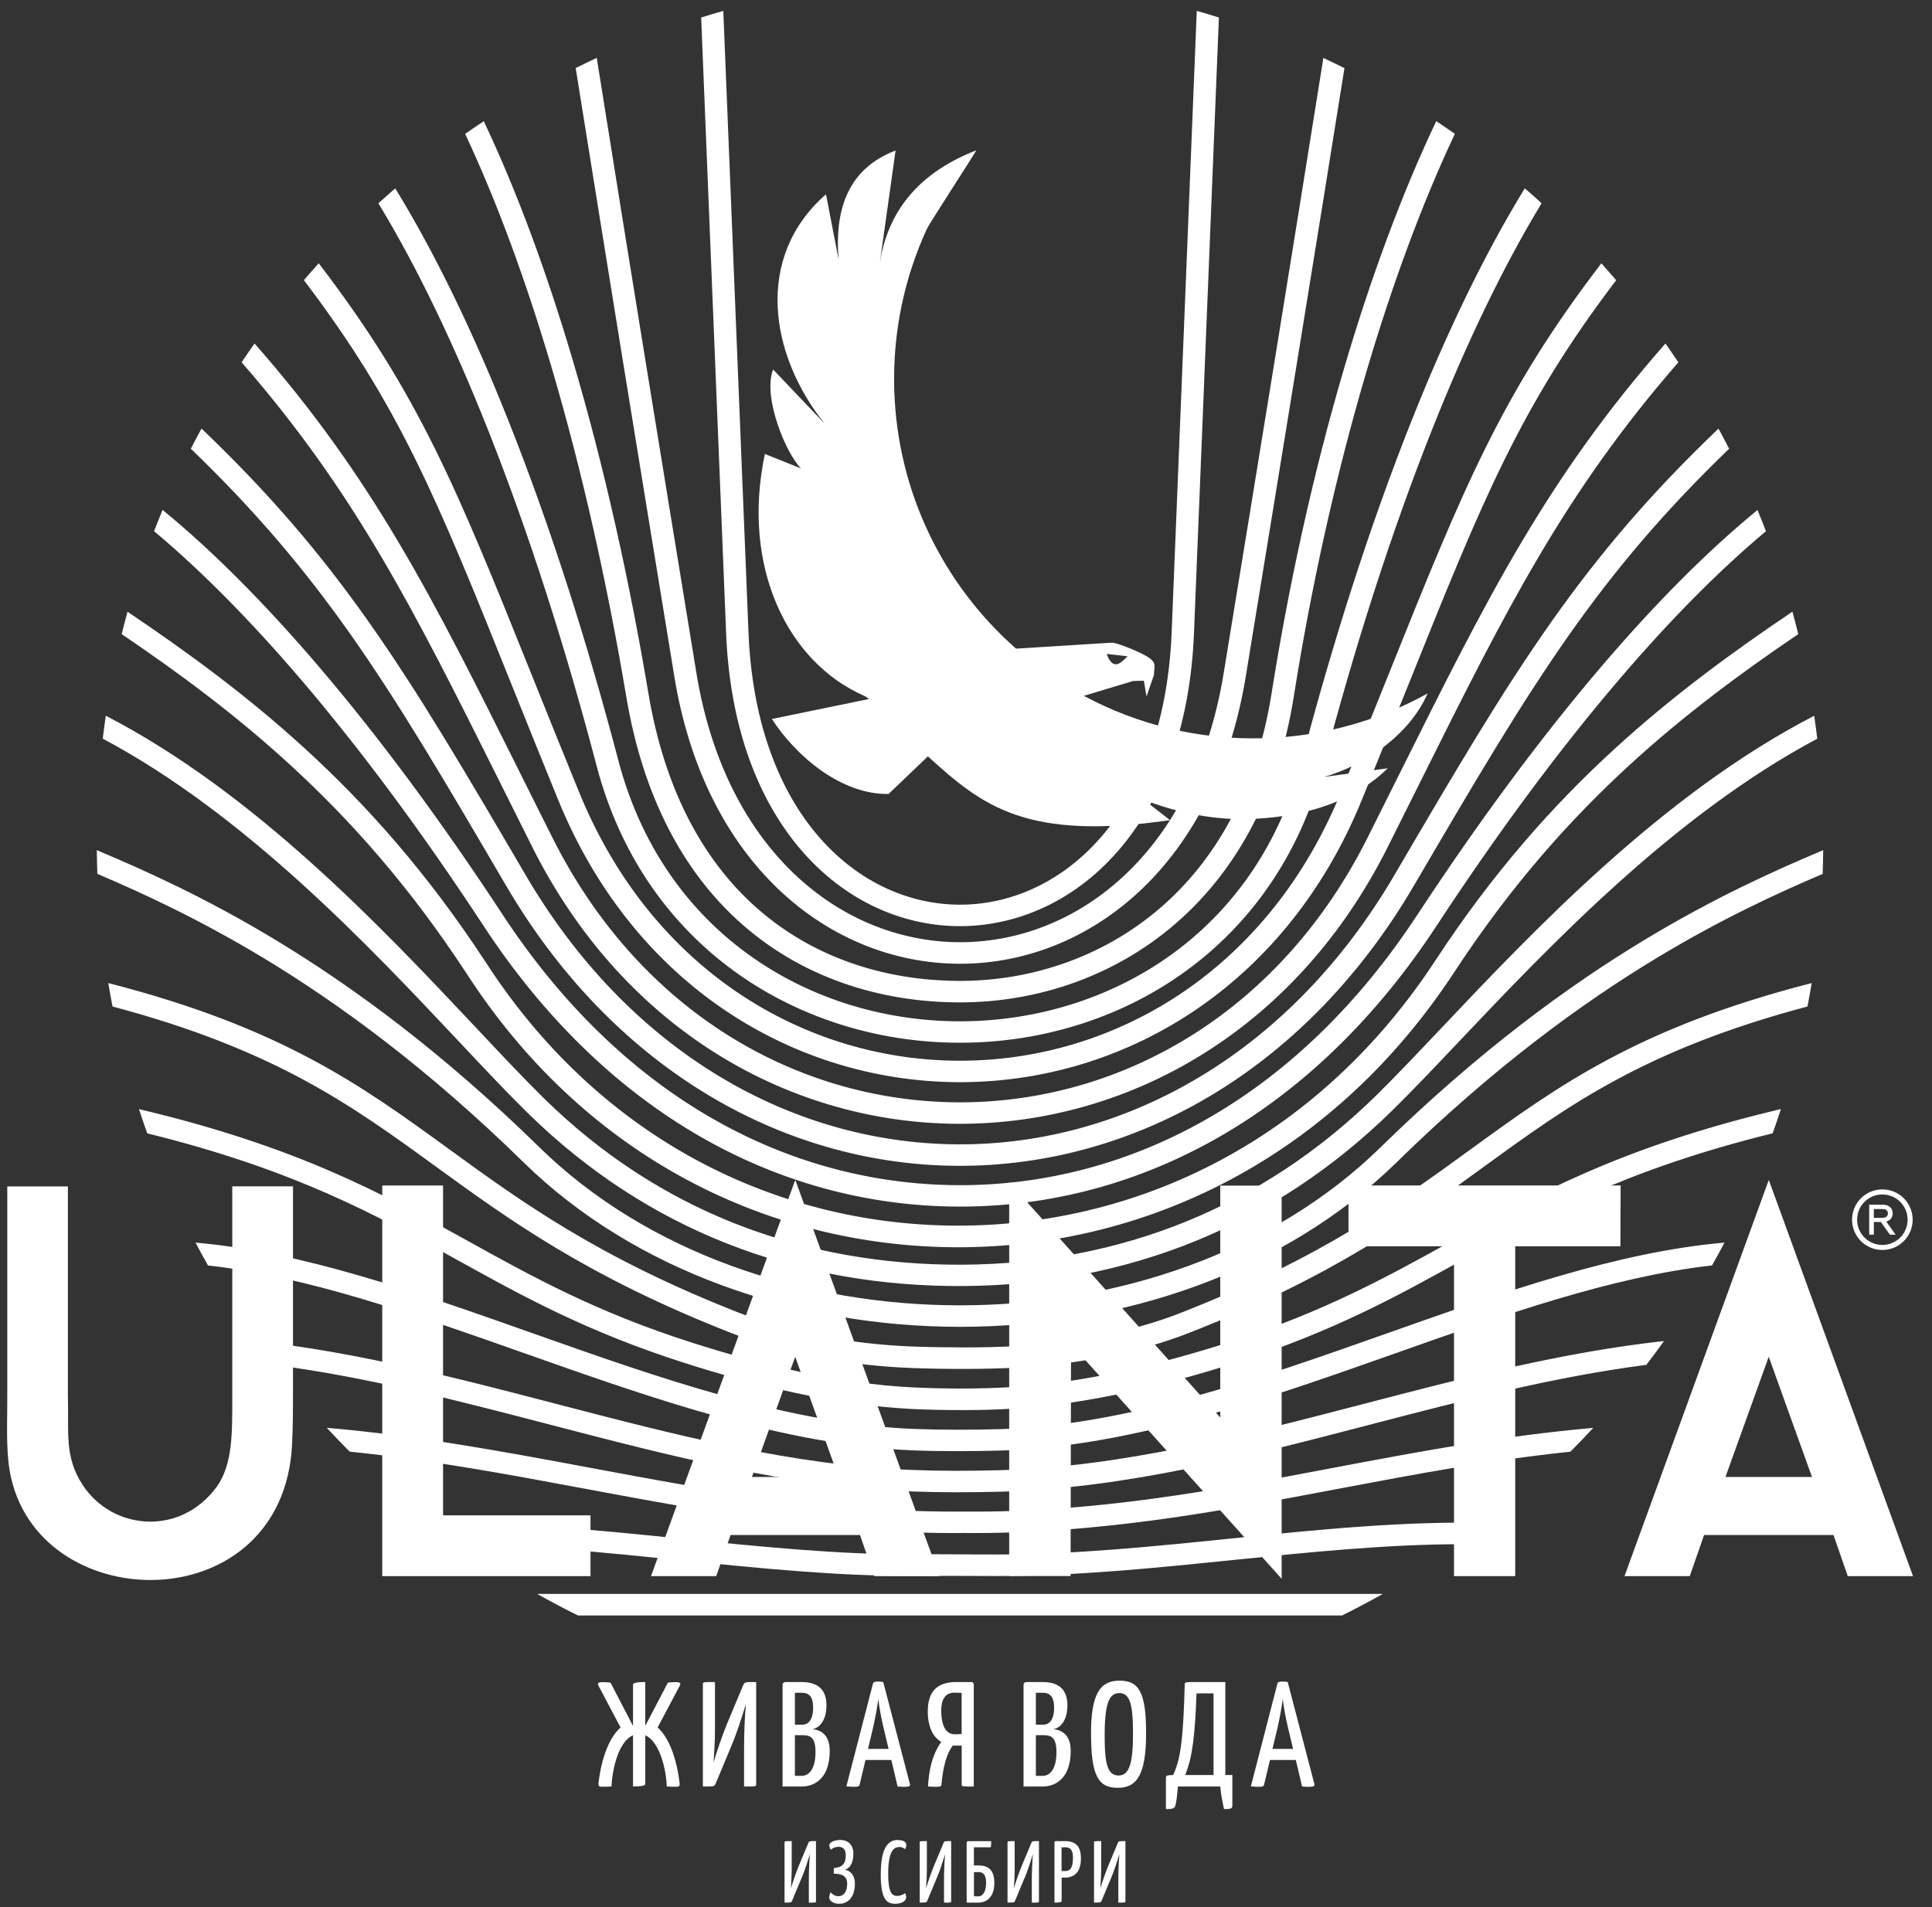 <?xml version="1.0" encoding="UTF-8"?> <svg xmlns="http://www.w3.org/2000/svg" width="79" height="78" viewBox="0 0 79 78" fill="none"><rect x="0" y="0" width="79" height="78" fill="#333333" stroke="none"/> <path d="M54.975 2.786C54.69 2.644 54.403 2.506 54.113 2.369C53.429 6.656 52.794 10.601 52.185 14.357C51.474 18.74 50.757 23.131 50.038 27.522C49.469 31.012 48.091 33.67 46.288 35.498C44.297 37.518 41.782 38.531 39.273 38.533C36.759 38.536 34.237 37.528 32.239 35.505C30.43 33.675 29.048 31.015 28.476 27.524C27.758 23.131 27.04 18.74 26.329 14.357C25.721 10.601 25.083 6.653 24.401 2.367C24.112 2.501 23.825 2.64 23.54 2.783C24.119 6.405 24.757 10.355 25.426 14.493C26.137 18.877 26.855 23.267 27.573 27.661C28.174 31.343 29.647 34.162 31.574 36.114C33.75 38.317 36.51 39.417 39.271 39.414C42.026 39.412 44.776 38.307 46.95 36.104C48.873 34.152 50.34 31.336 50.941 27.658C51.66 23.267 52.377 18.877 53.088 14.493C53.76 10.358 54.398 6.407 54.975 2.786ZM59.49 5.473C59.239 5.297 58.983 5.125 58.728 4.954C57.314 7.936 56.062 11.339 54.994 14.946C53.721 19.252 52.709 23.847 51.995 28.357C51.392 32.166 49.805 34.972 47.721 36.883C45.304 39.1 42.213 40.123 39.222 40.115C36.218 40.108 33.164 39.181 30.771 36.976C28.739 35.104 27.176 32.302 26.514 28.355C25.742 23.767 24.71 19.088 23.418 14.722C22.376 11.2 21.164 7.875 19.782 4.957C19.526 5.127 19.271 5.3 19.02 5.475C20.351 8.313 21.522 11.541 22.535 14.96C23.82 19.3 24.844 23.944 25.609 28.493C26.307 32.651 27.97 35.615 30.136 37.611C32.716 39.989 35.997 40.987 39.222 40.994C42.435 41.001 45.755 39.904 48.352 37.521C50.576 35.481 52.268 32.507 52.903 28.488C53.611 24.01 54.617 19.451 55.878 15.184C56.914 11.682 58.124 8.374 59.49 5.473ZM63.038 8.313C62.812 8.106 62.583 7.902 62.349 7.702C60.685 10.414 59.139 13.644 57.742 17.148C55.997 21.525 54.476 26.337 53.224 31.1C52.339 34.474 50.513 37.046 48.196 38.818C45.626 40.78 42.449 41.763 39.271 41.768C36.087 41.771 32.901 40.792 30.326 38.828C28.001 37.056 26.173 34.481 25.285 31.1C24.034 26.339 22.513 21.527 20.767 17.148C19.37 13.644 17.825 10.411 16.16 7.702C15.929 7.904 15.7 8.109 15.471 8.313C17.068 10.939 18.555 14.067 19.908 17.462C21.641 21.81 23.153 26.585 24.394 31.314C25.334 34.897 27.281 37.63 29.754 39.517C32.494 41.605 35.883 42.649 39.271 42.644C42.651 42.642 46.032 41.595 48.768 39.505C51.236 37.618 53.178 34.887 54.115 31.312C55.357 26.585 56.868 21.807 58.601 17.46C59.955 14.065 61.442 10.939 63.038 8.311V8.313ZM66.086 11.46C65.886 11.227 65.684 10.998 65.48 10.769C61.381 16.119 59.835 19.967 56.739 27.68C56.184 29.063 55.576 30.577 54.826 32.41C53.378 35.953 51.153 38.638 48.532 40.466C45.696 42.44 42.393 43.411 39.098 43.379C35.858 43.348 32.626 42.347 29.854 40.378C27.288 38.555 25.112 35.9 23.686 32.41C22.936 30.577 22.33 29.063 21.773 27.678C18.677 19.967 17.131 16.116 13.032 10.767C12.828 10.993 12.626 11.224 12.426 11.458C16.355 16.625 17.886 20.439 20.918 27.994C21.512 29.474 22.162 31.093 22.831 32.728C24.323 36.379 26.609 39.164 29.308 41.082C32.241 43.165 35.661 44.222 39.09 44.256C42.578 44.29 46.074 43.263 49.07 41.177C51.827 39.256 54.164 36.44 55.68 32.728C56.347 31.095 56.997 29.474 57.593 27.994C60.626 20.439 62.157 16.625 66.088 11.458L66.086 11.46ZM68.629 14.817C68.456 14.559 68.281 14.303 68.101 14.048C63.248 19.57 60.826 24.428 57.267 31.562C56.883 32.334 56.484 33.135 55.907 34.284C54.147 37.781 51.706 40.429 48.911 42.228C45.925 44.149 42.537 45.1 39.154 45.081C35.807 45.061 32.46 44.093 29.513 42.175C26.755 40.378 24.345 37.75 22.603 34.284C22.023 33.132 21.622 32.329 21.24 31.558C17.684 24.426 15.259 19.568 10.409 14.048C10.228 14.301 10.053 14.556 9.88 14.817C14.549 20.181 16.934 24.962 20.415 31.937C20.901 32.913 21.405 33.923 21.778 34.666C23.593 38.275 26.113 41.021 28.999 42.902C32.1 44.92 35.622 45.94 39.149 45.959C42.712 45.979 46.28 44.978 49.42 42.958C52.346 41.077 54.899 38.312 56.732 34.666C57.104 33.923 57.608 32.913 58.093 31.942C61.573 24.962 63.958 20.181 68.629 14.817ZM70.705 18.353C70.564 18.076 70.418 17.801 70.27 17.528C67.48 20.193 65.409 22.64 63.476 25.373C61.393 28.318 59.487 31.57 57.017 35.788C54.914 39.378 52.229 42.092 49.247 43.925C46.103 45.86 42.625 46.819 39.154 46.799C35.717 46.78 32.283 45.806 29.174 43.871C26.229 42.038 23.576 39.344 21.493 35.785C19.022 31.567 17.117 28.316 15.033 25.37C13.101 22.637 11.029 20.191 8.24 17.526C8.091 17.798 7.945 18.073 7.804 18.351C10.447 20.899 12.426 23.248 14.276 25.862C16.321 28.754 18.224 32.001 20.692 36.216C22.851 39.901 25.609 42.7 28.675 44.609C31.932 46.636 35.539 47.658 39.149 47.678C42.797 47.697 46.446 46.692 49.742 44.665C52.845 42.754 55.637 39.938 57.817 36.216C60.285 32.001 62.189 28.754 64.233 25.862C66.083 23.246 68.064 20.897 70.705 18.351V18.353ZM72.212 21.729C72.1 21.437 71.983 21.145 71.864 20.858C69.797 22.549 67.643 24.723 65.453 27.291C62.985 30.185 60.466 33.592 57.968 37.394C55.542 41.094 52.672 43.815 49.574 45.633C46.273 47.573 42.71 48.488 39.154 48.469C35.632 48.449 32.11 47.517 28.846 45.577C25.784 43.759 22.948 41.057 20.544 37.392C18.049 33.588 15.527 30.18 13.059 27.286C10.868 24.718 8.714 22.545 6.648 20.853C6.529 21.143 6.412 21.432 6.3 21.724C8.245 23.35 10.277 25.412 12.351 27.843C14.802 30.718 17.302 34.096 19.77 37.859C22.25 41.642 25.19 44.438 28.366 46.325C31.779 48.352 35.464 49.326 39.151 49.345C42.875 49.365 46.602 48.408 50.053 46.38C53.268 44.492 56.24 41.676 58.745 37.857C61.213 34.094 63.712 30.715 66.163 27.841C68.235 25.409 70.27 23.348 72.214 21.722L72.212 21.729ZM73.531 25.93C73.456 25.624 73.375 25.319 73.293 25.015C70.82 26.68 68.398 28.454 66.054 30.596C63.493 32.935 61.028 35.715 58.696 39.276C56.359 42.844 53.431 45.497 50.206 47.286C46.75 49.202 42.946 50.129 39.151 50.124C35.369 50.119 31.594 49.189 28.174 47.274C24.986 45.487 22.109 42.844 19.826 39.295L19.813 39.278C17.479 35.717 15.014 32.938 12.453 30.599C10.107 28.454 7.685 26.682 5.214 25.017C5.132 25.322 5.051 25.626 4.976 25.933C7.315 27.52 9.605 29.211 11.82 31.239C14.33 33.532 16.747 36.258 19.037 39.75L19.047 39.763C21.415 43.443 24.399 46.186 27.709 48.041C31.27 50.036 35.206 51.003 39.151 51.008C43.104 51.012 47.067 50.048 50.664 48.053C54.013 46.196 57.048 43.445 59.47 39.75C61.758 36.258 64.175 33.532 66.684 31.239C68.902 29.211 71.192 27.52 73.531 25.933V25.93ZM74.308 30.209C74.271 29.895 74.23 29.584 74.183 29.272C68.021 32.453 62.783 37.981 58.949 42.031C57.964 43.073 57.07 44.015 56.294 44.779C53.911 47.123 51.299 48.807 48.566 49.929C45.601 51.146 42.493 51.701 39.385 51.721C36.211 51.74 33.035 51.224 30.007 50.019C27.249 48.922 24.613 47.252 22.213 44.889C21.413 44.1 20.483 43.114 19.458 42.021C15.632 37.954 10.433 32.426 4.326 29.27C4.28 29.581 4.241 29.893 4.202 30.207C10.041 33.32 15.065 38.66 18.779 42.608C19.801 43.696 20.726 44.679 21.561 45.499C24.056 47.953 26.794 49.688 29.661 50.83C32.806 52.081 36.102 52.614 39.395 52.594C42.625 52.575 45.852 51.998 48.931 50.735C51.772 49.569 54.485 47.819 56.958 45.387C57.764 44.596 58.652 43.657 59.636 42.62C63.36 38.687 68.425 33.342 74.315 30.207L74.308 30.209ZM74.529 35.737C74.541 35.416 74.549 35.092 74.551 34.768C72.579 35.598 70.111 36.706 67.251 38.434C64.082 40.347 60.434 43.022 56.452 46.921C52.051 51.229 45.655 53.383 39.256 53.383C32.857 53.383 26.458 51.229 22.058 46.921C18.076 43.022 14.427 40.349 11.258 38.434C8.398 36.706 5.93 35.598 3.958 34.768C3.961 35.092 3.971 35.416 3.98 35.737C5.852 36.535 8.142 37.591 10.771 39.176C13.889 41.06 17.482 43.691 21.408 47.534C25.988 52.02 32.626 54.262 39.258 54.262C45.891 54.262 52.526 52.02 57.109 47.534C61.035 43.691 64.628 41.057 67.746 39.176C70.372 37.589 72.665 36.535 74.536 35.737H74.529ZM73.908 41.162C73.969 40.843 74.028 40.524 74.081 40.203C66.979 42.029 63.72 44.399 60.149 46.994C57.199 49.138 54.035 51.441 48.24 53.707C47.269 54.087 46.19 54.388 45.071 54.612C43.89 54.848 42.666 54.997 41.478 55.055C40.836 55.087 40.144 55.104 39.458 55.104C38.725 55.104 37.983 55.092 37.301 55.067C36.072 55.021 34.797 54.875 33.568 54.639C32.407 54.415 31.28 54.103 30.27 53.707C24.474 51.441 21.308 49.138 18.36 46.994C14.792 44.399 11.531 42.029 4.428 40.203C4.482 40.524 4.538 40.843 4.601 41.162C11.251 42.932 14.383 45.207 17.808 47.697C20.804 49.876 24.019 52.212 29.927 54.525C30.98 54.936 32.163 55.262 33.39 55.501C34.67 55.749 35.994 55.897 37.267 55.946C37.951 55.973 38.706 55.985 39.46 55.983C40.178 55.983 40.887 55.965 41.527 55.934C42.761 55.873 44.031 55.717 45.258 55.474C46.434 55.24 47.566 54.921 48.583 54.525C54.49 52.215 57.706 49.876 60.702 47.697C64.126 45.207 67.259 42.929 73.908 41.162ZM72.485 46.346C72.601 46.018 72.716 45.687 72.823 45.356C66.324 46.894 62.831 48.831 59.365 50.754C56.749 52.205 54.147 53.648 50.253 54.895C48.868 55.337 47.395 55.754 45.889 56.08C44.394 56.404 42.87 56.64 41.373 56.727C40.741 56.764 40.057 56.783 39.38 56.786C38.679 56.786 37.971 56.771 37.319 56.739C35.792 56.664 34.235 56.43 32.709 56.102C31.178 55.773 29.671 55.35 28.252 54.895C24.358 53.648 21.756 52.205 19.139 50.754C15.673 48.831 12.181 46.897 5.682 45.358C5.791 45.692 5.903 46.02 6.02 46.349C12.044 47.836 15.374 49.683 18.679 51.516C21.335 52.989 23.976 54.454 27.96 55.729C29.403 56.192 30.939 56.623 32.511 56.961C34.089 57.299 35.695 57.54 37.272 57.621C37.925 57.652 38.65 57.669 39.38 57.667C40.093 57.667 40.797 57.647 41.427 57.608C42.973 57.518 44.547 57.275 46.088 56.939C47.619 56.606 49.123 56.182 50.54 55.729C54.524 54.454 57.165 52.989 59.821 51.516C63.126 49.683 66.456 47.836 72.48 46.349L72.485 46.346ZM70.004 51.752C70.18 51.443 70.35 51.132 70.516 50.818C66.142 51.197 61.507 52.835 56.79 54.503C51.487 56.379 46.074 58.292 40.913 58.446C40.325 58.463 39.699 58.472 39.081 58.47C38.509 58.47 37.934 58.458 37.387 58.438C32.288 58.241 26.952 56.355 21.719 54.503C17.002 52.835 12.368 51.197 7.994 50.818C8.16 51.132 8.33 51.443 8.505 51.752C12.589 52.212 16.958 53.758 21.405 55.328C26.701 57.2 32.105 59.11 37.353 59.315C37.898 59.337 38.487 59.346 39.083 59.346C39.718 59.346 40.351 59.339 40.94 59.322C46.258 59.164 51.737 57.226 57.107 55.328C61.551 53.755 65.923 52.21 70.007 51.752H70.004ZM67.32 55.817C67.566 55.496 67.806 55.175 68.04 54.843C63.876 55.301 59.808 56.36 55.763 57.414C50.803 58.706 45.874 59.991 40.913 60.125C40.3 60.142 39.67 60.15 39.042 60.15C38.455 60.15 37.864 60.137 37.287 60.115C32.431 59.938 27.602 58.679 22.746 57.414C18.701 56.36 14.634 55.301 10.469 54.843C10.703 55.172 10.944 55.496 11.19 55.817C14.994 56.309 18.759 57.29 22.505 58.266C27.407 59.543 32.283 60.812 37.255 60.994C37.832 61.016 38.436 61.026 39.044 61.028C39.687 61.028 40.327 61.021 40.94 61.004C46.022 60.865 51 59.57 56.007 58.266C59.755 57.29 63.518 56.309 67.322 55.817H67.32ZM64.212 59.371C64.53 59.052 64.842 58.726 65.149 58.395C61.466 58.716 57.998 59.371 54.539 60.025C49.661 60.948 44.803 61.868 39.434 61.817H39.422C33.979 61.865 29.055 60.948 24.112 60.023C20.607 59.368 17.092 58.713 13.363 58.392C13.67 58.723 13.979 59.047 14.298 59.366C17.616 59.706 20.782 60.298 23.941 60.887C28.924 61.817 33.887 62.744 39.429 62.693C44.903 62.744 49.802 61.817 54.719 60.887C57.83 60.298 60.95 59.709 64.216 59.368L64.212 59.371ZM59.75 63.148C60.144 62.868 60.529 62.579 60.911 62.282C57.406 62.197 53.882 62.557 50.343 62.919C47.174 63.243 43.992 63.569 40.84 63.572C40.295 63.572 39.76 63.572 39.236 63.567C38.57 63.564 37.92 63.559 37.282 63.564C34.342 63.581 31.097 63.253 27.846 62.924C24.328 62.569 20.804 62.211 17.594 62.284C17.976 62.581 18.365 62.873 18.762 63.155C21.602 63.177 24.681 63.489 27.753 63.8C31.024 64.132 34.288 64.463 37.287 64.445C37.922 64.443 38.57 64.445 39.234 64.448C39.757 64.45 40.293 64.453 40.84 64.453C44.053 64.45 47.252 64.122 50.438 63.796C53.56 63.477 56.673 63.158 59.748 63.151L59.75 63.148ZM54.875 66.067C55.439 65.787 55.997 65.492 56.544 65.185H21.965C22.513 65.495 23.07 65.787 23.635 66.067H54.875ZM29.576 0.444L30.606 25.865C30.749 29.384 31.759 32.066 33.232 33.919C34.882 35.995 37.112 37.02 39.329 36.998C41.52 36.976 43.713 35.929 45.331 33.858C46.777 32.008 47.768 29.345 47.909 25.867L48.936 0.444C49.24 0.529 49.542 0.622 49.841 0.717L48.822 25.896C48.673 29.569 47.612 32.402 46.061 34.383C44.263 36.686 41.804 37.849 39.334 37.876C36.837 37.901 34.334 36.761 32.502 34.452C30.924 32.465 29.841 29.613 29.691 25.896L28.671 0.717C28.97 0.622 29.272 0.532 29.576 0.444Z" fill="white"></path> <path fill-rule="evenodd" clip-rule="evenodd" d="M45.253 26.743L46.112 26.841C45.937 26.974 45.543 27.556 45.253 26.743ZM39.928 6.145C37.647 7.03 36.255 8.581 35.951 10.93L36.62 6.157C36.62 6.157 36.603 6.162 36.598 6.164C34.756 6.877 34.111 8.45 34.291 10.611L33.775 7.946C30.83 10.516 31.47 14.522 33.721 17.326L31.616 15.114C31.604 15.138 31.594 15.162 31.587 15.189C31.217 16.297 32.129 18.526 32.752 19.157L31.277 18.565C30.302 23.168 32.19 27.069 35.32 28.449C35.396 28.483 35.464 28.53 35.525 28.588L31.562 29.404C32.555 30.934 34.405 32.504 36.335 32.47L37.942 30.932C40.178 32.969 41.963 34.391 47.841 33.541L46.784 32.716C48.089 33.213 49.406 33.488 50.747 33.5C52.251 33.493 54.914 33.225 56.744 31.419L54.152 31.772C55.829 31.283 57.637 30.053 58.375 28.359C56.386 29.464 54.113 30.119 51.684 30.19C49.024 30.268 46.507 29.632 44.319 28.457L46.329 27.851L46.772 27.838L46.882 28.483L47.184 27.607C47.186 27.264 47.342 27.106 46.886 26.838C46.616 26.677 45.816 26.329 45.485 26.281L41.546 26.527C38.599 23.93 36.691 20.164 36.566 15.927C36.498 13.58 36.985 11.348 37.905 9.352C38.007 9.133 39.813 6.354 39.925 6.142L39.928 6.145Z" fill="white"></path> <path d="M52.032 71.523L52.239 70.657C52.331 70.248 52.416 69.778 52.453 69.484C52.485 69.776 52.57 70.253 52.667 70.657L52.874 71.523H52.032ZM52.655 68.788C52.594 68.775 52.509 68.768 52.424 68.768C52.314 68.768 52.246 68.793 52.234 68.853L51.148 73.054C51.265 73.067 51.392 73.074 51.46 73.074C51.655 73.074 51.674 73.042 51.691 72.977L51.93 71.976H52.986L53.242 73.062C53.363 73.074 53.461 73.074 53.534 73.074C53.728 73.074 53.76 73.037 53.748 72.969L52.655 68.788ZM49.622 72.592V69.252H48.926C48.865 70.9 48.768 71.859 48.461 72.592H49.622ZM50.104 68.788V72.592H50.391V73.85C50.391 73.984 50.262 73.984 50.051 73.984C49.982 73.68 49.922 73.368 49.897 73.062H48.164C48.133 73.434 48.103 73.714 48.055 73.862C48.011 73.972 47.901 73.984 47.675 73.984V72.697C47.675 72.592 47.792 72.599 47.967 72.592C48.296 71.945 48.388 70.925 48.444 68.892C48.444 68.788 48.456 68.788 48.999 68.788H50.104ZM45.168 71.022C45.168 69.703 45.338 69.24 45.767 69.24C46.195 69.24 46.329 69.674 46.329 70.895C46.329 72.117 46.176 72.611 45.738 72.611C45.3 72.611 45.17 72.159 45.17 71.024L45.168 71.022ZM44.613 70.9C44.613 72.658 44.925 73.115 45.711 73.115C46.497 73.115 46.864 72.56 46.864 70.881C46.864 69.201 46.572 68.732 45.776 68.732C44.981 68.732 44.611 69.274 44.611 70.9H44.613ZM42.357 70.961H42.637C42.965 70.961 43.199 71.022 43.199 71.65C43.199 72.346 42.936 72.626 42.632 72.626H42.357V70.959V70.961ZM42.357 69.228H42.649C42.88 69.228 43.102 69.333 43.102 69.832C43.102 70.331 42.912 70.533 42.656 70.533H42.357V69.226V69.228ZM41.85 73.062H42.62C43.255 73.062 43.781 72.633 43.781 71.609C43.781 70.876 43.34 70.735 43.06 70.718C43.323 70.681 43.647 70.406 43.647 69.734C43.647 68.946 43.109 68.788 42.622 68.788H42.019C41.889 68.788 41.853 68.831 41.853 68.904V73.062H41.85ZM39.324 70.912C39.288 70.912 39.219 70.925 39.134 70.925C39.086 70.925 39.025 70.925 38.976 70.92C38.66 70.883 38.487 70.547 38.487 69.944C38.487 69.51 38.652 69.223 39.017 69.223C39.2 69.223 39.297 69.236 39.322 69.236V70.915L39.324 70.912ZM39.324 71.389V72.964C39.324 73.062 39.312 73.062 39.818 73.062V68.892C39.818 68.892 39.818 68.788 39.714 68.788H39.11C38.341 68.788 37.937 69.148 37.937 69.997C37.937 70.633 38.168 71.066 38.492 71.236C38.309 71.467 37.985 72.066 37.949 73.062C38.058 73.067 38.187 73.074 38.273 73.074C38.475 73.074 38.499 73.042 38.499 72.952C38.596 71.896 38.84 71.555 38.964 71.382C38.995 71.389 39.025 71.389 39.061 71.389H39.324ZM35.493 71.523L35.7 70.657C35.792 70.248 35.878 69.778 35.914 69.484C35.946 69.776 36.031 70.253 36.128 70.657L36.335 71.523H35.493ZM36.116 68.788C36.055 68.775 35.97 68.768 35.885 68.768C35.775 68.768 35.707 68.793 35.695 68.853L34.609 73.054C34.726 73.067 34.853 73.074 34.921 73.074C35.116 73.074 35.135 73.042 35.152 72.977L35.391 71.976H36.447L36.703 73.062C36.824 73.074 36.922 73.074 36.995 73.074C37.19 73.074 37.221 73.037 37.209 72.969L36.116 68.788ZM32.504 70.961H32.784C33.113 70.961 33.346 71.022 33.346 71.65C33.346 72.346 33.083 72.626 32.779 72.626H32.504V70.959V70.961ZM32.504 69.228H32.796C33.027 69.228 33.249 69.333 33.249 69.832C33.249 70.331 33.059 70.533 32.803 70.533H32.504V69.226V69.228ZM31.998 73.062H32.767C33.402 73.062 33.928 72.633 33.928 71.609C33.928 70.876 33.487 70.735 33.208 70.718C33.47 70.681 33.794 70.406 33.794 69.734C33.794 68.946 33.256 68.788 32.769 68.788H32.166C32.037 68.788 32 68.831 32 68.904V73.062H31.998ZM29.912 71.382C30.131 70.888 30.377 70.087 30.498 69.691C30.455 70.18 30.425 70.881 30.425 71.492V73.062C30.932 73.062 30.92 73.062 30.92 72.964V68.788C30.479 68.788 30.45 68.783 30.389 68.917L29.741 70.467C29.527 70.981 29.296 71.677 29.179 72.073C29.204 71.677 29.235 71.158 29.235 70.803V68.788C28.734 68.788 28.741 68.788 28.741 68.892V73.062C29.187 73.062 29.211 73.067 29.267 72.933L29.914 71.382H29.912ZM24.964 68.817C24.859 68.793 24.689 68.793 24.611 68.793C24.482 68.793 24.421 68.829 24.465 68.926L25.375 70.647C24.599 71.336 24.472 72.95 24.472 72.95C24.465 73.042 24.504 73.071 24.613 73.071C24.771 73.071 24.888 73.071 25.005 73.059C25.017 72.59 25.212 71.265 25.884 70.966V73.059C26.218 73.059 26.385 73.027 26.385 72.962V70.966C27.049 71.265 27.259 72.59 27.264 73.059C27.385 73.071 27.495 73.071 27.656 73.071C27.772 73.071 27.797 73.04 27.79 72.95C27.79 72.95 27.66 71.338 26.891 70.647L27.802 68.926C27.85 68.829 27.79 68.793 27.656 68.793C27.575 68.793 27.405 68.793 27.308 68.817L26.385 70.581V68.788C26.051 68.788 25.884 68.823 25.884 68.892V70.584L24.968 68.819L24.964 68.817Z" fill="white"></path> <path d="M45.426 76.822C45.555 76.53 45.699 76.06 45.772 75.827C45.747 76.114 45.728 76.528 45.728 76.888V77.81C46.027 77.81 46.02 77.81 46.02 77.752V75.294C45.762 75.294 45.742 75.289 45.708 75.369L45.326 76.282C45.2 76.584 45.063 76.993 44.995 77.226C45.01 76.993 45.027 76.688 45.027 76.479V75.294C44.732 75.294 44.735 75.294 44.735 75.355V77.808C44.998 77.808 45.012 77.81 45.044 77.733L45.426 76.82V76.822ZM43.408 76.52V75.549H43.588C43.8 75.549 43.873 75.717 43.873 75.973C43.873 76.372 43.768 76.518 43.566 76.518H43.408V76.52ZM43.179 75.296C43.133 75.296 43.118 75.313 43.118 75.357V77.81C43.313 77.81 43.411 77.791 43.411 77.752V76.788H43.537C43.897 76.788 44.199 76.598 44.199 76.004C44.199 75.505 43.99 75.294 43.537 75.294H43.182L43.179 75.296ZM41.889 76.822C42.018 76.53 42.162 76.06 42.235 75.827C42.211 76.114 42.191 76.528 42.191 76.888V77.81C42.49 77.81 42.483 77.81 42.483 77.752V75.294C42.225 75.294 42.206 75.289 42.172 75.369L41.79 76.282C41.663 76.584 41.527 76.993 41.459 77.226C41.473 76.993 41.49 76.688 41.49 76.479V75.294C41.196 75.294 41.198 75.294 41.198 75.355V77.808C41.461 77.808 41.476 77.81 41.507 77.733L41.887 76.82L41.889 76.822ZM39.825 76.567C39.825 76.567 39.962 76.559 40.005 76.559C40.188 76.559 40.322 76.659 40.322 76.988C40.322 77.397 40.173 77.555 39.998 77.555C39.959 77.555 39.825 77.547 39.825 77.547V76.567ZM39.825 75.547H40.475C40.529 75.547 40.529 75.532 40.529 75.296H39.587C39.528 75.296 39.526 75.357 39.526 75.357V77.81H39.993C40.368 77.81 40.658 77.562 40.658 77.005C40.658 76.528 40.461 76.289 40.018 76.289H39.823V75.544L39.825 75.547ZM38.299 76.822C38.428 76.53 38.572 76.06 38.645 75.827C38.62 76.114 38.601 76.528 38.601 76.888V77.81C38.9 77.81 38.893 77.81 38.893 77.752V75.294C38.635 75.294 38.616 75.289 38.582 75.369L38.2 76.282C38.073 76.584 37.937 76.993 37.868 77.226C37.883 76.993 37.9 76.688 37.9 76.479V75.294C37.606 75.294 37.608 75.294 37.608 75.355V77.808C37.871 77.808 37.886 77.81 37.917 77.733L38.297 76.82L38.299 76.822ZM36.722 75.247C36.398 75.247 36.014 75.428 36.014 76.657C36.014 77.703 36.269 77.857 36.61 77.857C36.875 77.857 37.053 77.737 37.053 77.599C37.053 77.538 37.036 77.47 37.009 77.423C36.944 77.477 36.819 77.535 36.678 77.535C36.467 77.535 36.318 77.372 36.318 76.644C36.318 75.695 36.547 75.535 36.778 75.535C36.89 75.535 36.975 75.593 37.012 75.625C37.034 75.581 37.058 75.518 37.058 75.45C37.058 75.357 36.985 75.252 36.72 75.252L36.722 75.247ZM34.096 76.627C34.38 76.627 34.641 76.693 34.641 77.036C34.641 77.416 34.461 77.547 34.286 77.547C34.135 77.547 34.03 77.465 33.962 77.382C33.938 77.443 33.908 77.533 33.908 77.606C33.908 77.728 34.069 77.857 34.31 77.857C34.636 77.857 34.957 77.64 34.957 77.027C34.957 76.657 34.738 76.528 34.646 76.491C34.614 76.481 34.575 76.474 34.527 76.469C34.595 76.462 34.626 76.433 34.66 76.411C34.787 76.321 34.894 76.155 34.894 75.807C34.894 75.459 34.692 75.247 34.354 75.247C34.045 75.247 33.911 75.389 33.911 75.445C33.911 75.513 33.935 75.586 33.972 75.647C34.037 75.588 34.14 75.527 34.295 75.527C34.468 75.527 34.583 75.632 34.583 75.875C34.583 76.292 34.366 76.374 34.093 76.396V76.625L34.096 76.627ZM32.772 76.822C32.901 76.53 33.044 76.06 33.117 75.827C33.093 76.114 33.074 76.528 33.074 76.888V77.81C33.373 77.81 33.366 77.81 33.366 77.752V75.294C33.108 75.294 33.088 75.289 33.054 75.369L32.672 76.282C32.545 76.584 32.409 76.993 32.341 77.226C32.355 76.993 32.373 76.688 32.373 76.479V75.294C32.078 75.294 32.08 75.294 32.08 75.355V77.808C32.343 77.808 32.358 77.81 32.39 77.733L32.769 76.82L32.772 76.822Z" fill="white"></path> <path d="M43.795 54.972L52.407 64.567V48.486H49.897V57.971L41.266 48.347V64.453H43.776L43.795 54.972Z" fill="white"></path> <path d="M0.298 48.515V57.112C0.303 58.076 0.235 59.259 0.405 60.198C1.471 66.081 11.229 66.341 11.915 59.451C11.952 59.088 11.983 58.224 11.981 57.114V48.517H9.498V57.129C9.498 58.611 9.515 59.87 8.873 60.79C7.371 62.849 4.594 62.581 3.384 60.734C2.627 59.575 2.817 58.621 2.776 57.014V48.52H0.298V48.515Z" fill="white"></path> <path d="M72.324 62.776H74.972L75.556 64.458H78.224L72.331 48.267L72.326 48.281L72.322 48.267L66.426 64.458H69.094L69.681 62.776H72.329H72.324ZM72.324 55.486L74.093 60.403H70.554L72.324 55.486Z" fill="white"></path> <path d="M32.516 62.776H35.165L35.749 64.458H38.416L32.524 48.267L32.519 48.281L32.514 48.267L26.619 64.458H29.287L29.873 62.776H32.521H32.516ZM32.516 55.486L34.286 60.403H30.747L32.516 55.486Z" fill="white"></path> <path d="M55.14 50.968H59.455V64.458H61.958V50.968H66.258L66.268 48.481H55.14V50.968Z" fill="white"></path> <path d="M15.63 64.458H24.146V61.972H18.117V48.483H15.63V64.458Z" fill="white"></path> <path d="M77.701 49.15C77.513 48.963 77.255 48.849 76.97 48.849C76.686 48.849 76.428 48.963 76.24 49.15C76.053 49.338 75.938 49.596 75.938 49.881C75.938 50.165 76.053 50.423 76.24 50.611C76.428 50.798 76.686 50.913 76.97 50.913C77.255 50.913 77.513 50.798 77.701 50.611C77.888 50.423 78.002 50.165 78.002 49.881C78.002 49.596 77.888 49.338 77.701 49.15ZM76.97 48.642C77.311 48.642 77.623 48.78 77.847 49.004C78.07 49.228 78.209 49.537 78.209 49.881C78.209 50.224 78.07 50.533 77.847 50.757C77.623 50.981 77.314 51.119 76.97 51.119C76.627 51.119 76.318 50.981 76.094 50.757C75.87 50.533 75.731 50.224 75.731 49.881C75.731 49.537 75.87 49.228 76.094 49.004C76.318 48.78 76.627 48.642 76.97 48.642ZM76.622 49.445H76.975C77.116 49.445 77.197 49.511 77.197 49.623C77.197 49.734 77.114 49.805 76.975 49.805H76.622V49.445ZM76.622 50.494V49.975H76.909L77.279 50.494H77.513L77.129 49.956C77.296 49.915 77.394 49.786 77.394 49.618C77.394 49.516 77.357 49.43 77.284 49.365C77.214 49.299 77.114 49.267 76.99 49.267H76.432V50.492H76.625L76.622 50.494Z" fill="white"></path> </svg> 